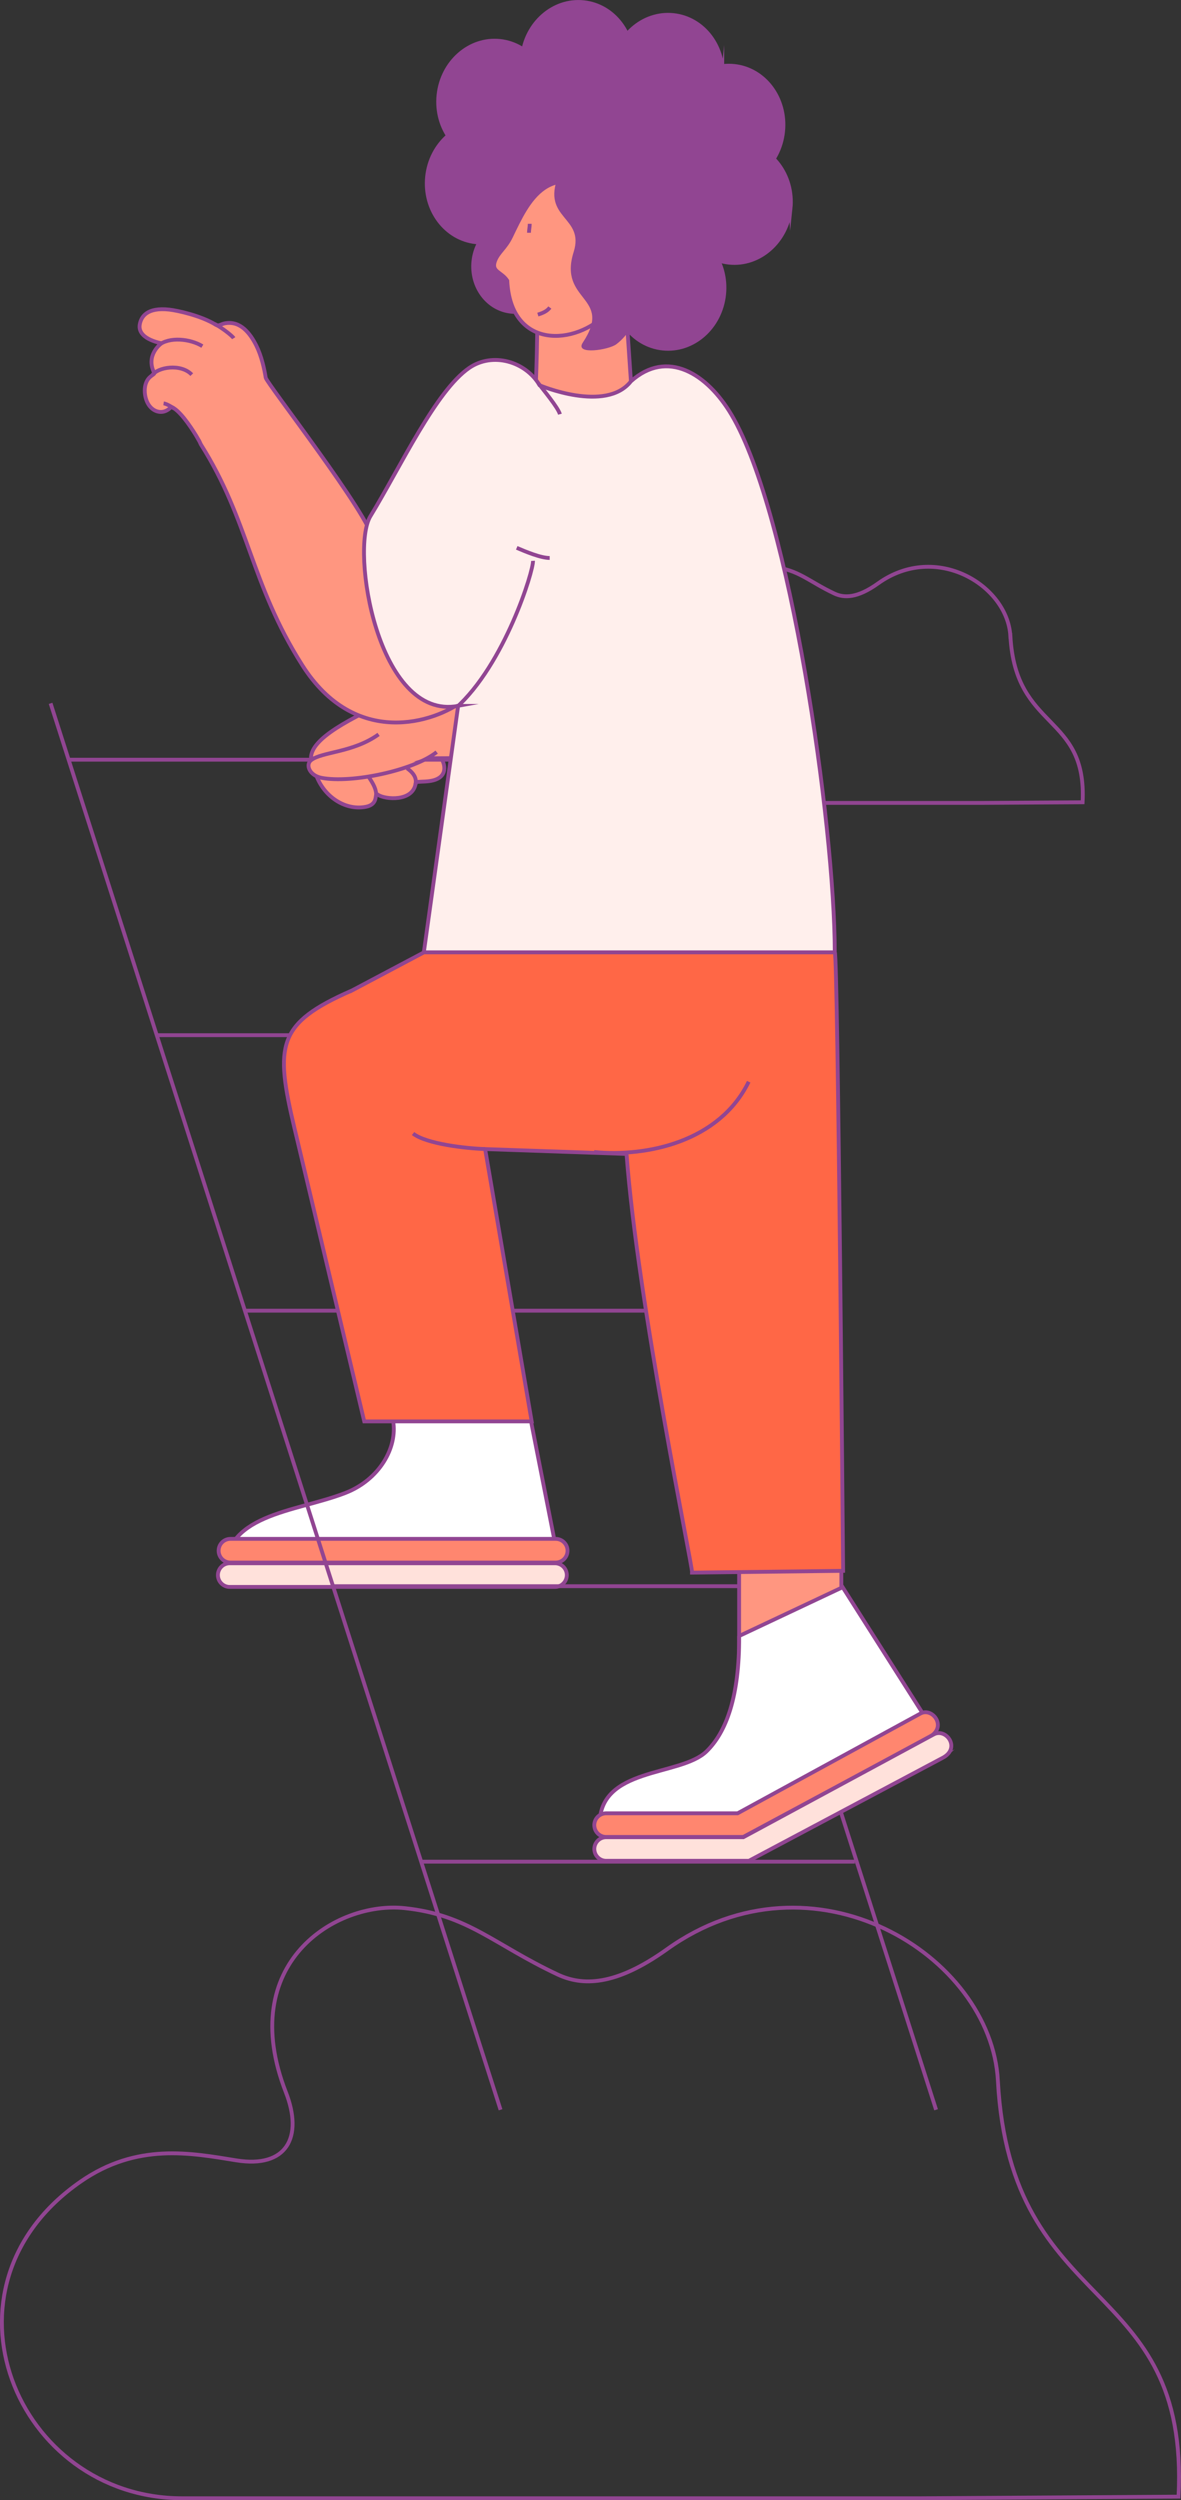 <?xml version="1.0" encoding="UTF-8"?>
<svg id="Layer_2" data-name="Layer 2" xmlns="http://www.w3.org/2000/svg" viewBox="0 0 415.09 878.73">
  <rect x="0" y="0" width="415.09" height="878.73" fill="#333333" stroke="none"/>
  <defs>
    <style>
      .cls-1, .cls-2, .cls-3, .cls-4, .cls-5, .cls-6, .cls-7, .cls-8, .cls-9, .cls-10, .cls-11, .cls-12, .cls-13 {
        stroke: #914592;
        stroke-miterlimit: 22.93;
      }

      .cls-1, .cls-11, .cls-13 {
        stroke-width: 1.29px;
      }

      .cls-1, .cls-14, .cls-13 {
        fill: #914592;
      }

      .cls-2 {
        fill: #ffefec;
      }

      .cls-2, .cls-3, .cls-4, .cls-5, .cls-6, .cls-7, .cls-8, .cls-9, .cls-10, .cls-12 {
        stroke-width: 1.35px;
      }

      .cls-2, .cls-3, .cls-4, .cls-5, .cls-6, .cls-7, .cls-15, .cls-14, .cls-13 {
        fill-rule: evenodd;
      }

      .cls-3, .cls-8 {
        fill: #ffe1db;
      }

      .cls-4 {
        fill: #fff;
      }

      .cls-5, .cls-10, .cls-15 {
        fill: #ff9680;
      }

      .cls-6, .cls-9 {
        fill: #ff866f;
      }

      .cls-7 {
        fill: #ff6746;
      }

      .cls-11, .cls-12 {
        fill: none;
      }
    </style>
  </defs>
  <g id="Layer_1-2" data-name="Layer 1">
    <g>
      <g>
        <path class="cls-13" d="m188.91,66.13c-1.21,11.63-10.88,20.15-21.6,19.03-10.72-1.11-18.43-11.44-17.22-23.07,1.21-11.63,10.89-20.15,21.6-19.04,10.72,1.11,18.43,11.45,17.22,23.07Z"/>
        <path class="cls-13" d="m192.92,37.44c-1.21,11.63-10.88,20.15-21.6,19.03-10.72-1.11-18.43-11.44-17.22-23.07,1.21-11.63,10.89-20.15,21.6-19.04s18.43,11.45,17.22,23.07Z"/>
        <path class="cls-13" d="m253.89,28.33c-1.21,11.63-10.88,20.15-21.6,19.04-10.72-1.11-18.43-11.44-17.22-23.07,1.21-11.63,10.89-20.15,21.6-19.03,10.72,1.11,18.43,11.43,17.22,23.06Z"/>
        <path class="cls-13" d="m222.37,23.81c-1.21,11.63-10.88,20.15-21.6,19.04-10.72-1.11-18.43-11.45-17.22-23.07,1.21-11.63,10.89-20.15,21.6-19.03,10.72,1.11,18.43,11.44,17.22,23.07Z"/>
        <path class="cls-13" d="m254.53,103.5c-1.21,11.63-10.88,20.15-21.6,19.03-10.72-1.11-18.43-11.44-17.22-23.07,1.21-11.63,10.89-20.15,21.6-19.04,10.72,1.11,18.43,11.45,17.22,23.07Z"/>
        <path class="cls-13" d="m196.21,94.92c-.93,8.96-8.33,15.52-16.59,14.66-8.26-.86-14.17-8.8-13.25-17.75.93-8.95,8.37-15.5,16.61-14.64,8.23.86,14.15,8.76,13.22,17.73Z"/>
        <path class="cls-13" d="m275.26,46.23c-1.21,11.63-10.88,20.15-21.6,19.03-10.72-1.11-18.43-11.44-17.22-23.07,1.21-11.63,10.89-20.15,21.6-19.04,10.72,1.11,18.43,11.45,17.22,23.07Z"/>
        <path class="cls-13" d="m277.87,73.31c-1.21,11.61-10.9,20.15-21.61,19.04-10.71-1.11-18.43-11.45-17.22-23.07,1.21-11.63,10.89-20.15,21.6-19.03,10.71,1.11,18.44,11.46,17.23,23.07Z"/>
        <path class="cls-13" d="m213.77,58.28h0c-.72,6.9-6.89,11.91-13.79,11.19-6.9-.72-11.91-6.89-11.19-13.79.72-6.9,6.89-11.91,13.79-11.19s11.91,6.89,11.19,13.79Z"/>
        <circle class="cls-1" cx="211.63" cy="64.09" r="44.23"/>
        <path class="cls-13" d="m192.94,52.71c6.9.72,11.91,6.89,11.19,13.79-.72,6.9-6.89,11.91-13.79,11.19-6.9-.72-11.91-6.89-11.19-13.79.72-6.9,6.89-11.91,13.79-11.19h0Z"/>
        <path class="cls-11" d="m201.19,90.23c-2.48-4.1,1.27-3.55,2.09-8.9"/>
        <path class="cls-11" d="m208.28,75.42c-.32,1.26-.47,2.56-.45,3.86"/>
        <path class="cls-11" d="m198.57,73.66c-.32,1.26-.47,2.56-.46,3.86"/>
        <path class="cls-11" d="m197.14,100.3c7.83,4.66,11.75.23,14.8-3.17"/>
        <path class="cls-13" d="m227.35,59.32c-.72,6.9-6.89,11.91-13.79,11.19-6.9-.72-11.91-6.89-11.19-13.79.72-6.9,6.89-11.91,13.79-11.19,6.9.72,11.9,6.89,11.19,13.79Z"/>
        <path class="cls-14" d="m217.94,37.96c12.98,1.61,21.93,9.13,23.55,22.51,1.29,10.69,4.61,23.18-.76,31.98-1.6,2.62-11.44,8.36-10.4,3.51,3.84-17.88-12.41-9.39-13.56-26.49-.82-12.15-13.68-6.11-13.71-21.12.04-.24,1.8-5.57,4.2-7.09.74-.47,9.41-3.47,10.68-3.3Z"/>
        <path class="cls-14" d="m207.15,56.48c4.25.61,2.01-3.47-2.76-1.89-5.04,1.66-11.99,4.8-14.09,9.53-2.43,5.48-5.09,9.18,1.52,8.46,8.03-.87,5.05-8.96,12.54-10.83,9.06-2.25.55-3.18,2.65-5.27.05-.04-.03-.01.16.01Z"/>
      </g>
      <g>
        <path class="cls-12" d="m350.74,731.33c-2.37-44.18-65-82.99-116.35-46.21-18.26,13.06-29.8,12.89-38.43,8.83-22.58-10.63-31.43-20.92-53.68-23.3-24.28-2.6-59.49,19.37-41.8,64.72,6.18,15.84.22,26.78-17.44,23.92-15.95-2.58-34.87-6.28-54.69,7.45-53.61,37.18-22.65,111.31,35.7,111.31h259.46s90.71-.57,90.71-.57c3.92-78.35-58.97-62.5-63.49-146.16Z"/>
        <path class="cls-12" d="m355.11,223.54c-.95-17.66-25.98-33.19-46.51-18.48-7.3,5.23-11.93,5.16-15.36,3.54-9.03-4.25-12.57-8.37-21.46-9.32-9.71-1.03-23.78,7.74-16.71,25.88,2.47,6.34.08,10.7-6.97,9.57-6.38-1.03-13.94-2.52-21.86,2.98-21.43,14.86-9.06,44.49,14.27,44.49h103.71s36.29-.23,36.29-.23c1.57-31.32-23.59-24.99-25.38-58.44Z"/>
        <path class="cls-4" d="m138.17,499.42c1.61,9.35-4.82,20.66-16.8,25.31-17.76,6.9-43.85,7.19-42.27,29.72,50.49,0,75.95-.09,118.34-.09l-10.82-54.92-48.45-.02Z"/>
        <path class="cls-9" d="m199.47,545.02h0c0,2.3-1.86,4.16-4.16,4.16h-114.31c-2.3,0-4.16-1.86-4.16-4.16h0c0-2.3,1.86-4.16,4.16-4.16h114.31c2.3,0,4.16,1.86,4.16,4.16Z"/>
        <path class="cls-8" d="m199.22,553.59h0c0,2.3-1.86,4.16-4.16,4.16h-114.31c-2.3,0-4.16-1.86-4.16-4.16h0c0-2.3,1.86-4.16,4.16-4.16h114.31c2.3,0,4.16,1.86,4.16,4.16Z"/>
        <path class="cls-5" d="m116.36,270.11c9.64-5.08,26.41-9.77,36.89-5.33,1.96.81,4.48,5.59,1.65,8.17s-8.67,1.27-8.79,2.22c-.84,6.81-10.93,5.81-13.24,4.16-1.64-1.18.67,3.24-4.23,4.22-6.81,1.39-14.31-3.01-17.37-10.73-.59-1.42,1.82-.98,5.09-2.7Z"/>
        <path class="cls-5" d="m186.06,212.08c6.57-5.15,12.37,3.59,12.94,12.99.93,15.27,10.35,21.22,3.48,26.61-7.36,5.78-36.52,13.52-43.34,14.75-.86.16-43.11.12-49.84.12-.3-14.13,56.51-28.2,70.22-44.39.3-.33,6.18-9.83,6.53-10.1Z"/>
        <line class="cls-12" x1="329.01" y1="741.51" x2="145.91" y2="169.2"/>
        <line class="cls-12" x1="175.93" y1="741.51" x2="17.78" y2="247.2"/>
        <line class="cls-12" x1="175.83" y1="267.01" x2="23.71" y2="267.01"/>
        <line class="cls-12" x1="206.99" y1="363.83" x2="54.87" y2="363.83"/>
        <line class="cls-12" x1="238.14" y1="460.66" x2="86.03" y2="460.66"/>
        <line class="cls-12" x1="269.31" y1="557.49" x2="117.19" y2="557.49"/>
        <line class="cls-12" x1="300.46" y1="654.31" x2="148.35" y2="654.31"/>
        <path class="cls-5" d="m70.09,155.11c-.3-.55-.69-1.22-1.13-1.96-2.26-3.72-6.12-9.28-8.79-10.13-2.36,2.62-5.58,2.12-7.48-.17-1.7-2.03-2.27-5.6-1.43-8.06.87-2.58,2.85-2.99,3.01-3.61-3.32-6.41,2.45-10.49,2.45-10.52-5.96-1.33-8.05-3.84-7.61-6.54s2.42-6.19,10.4-5.3c2.81.31,11.1,2.09,16.34,5.32,1.02.63,1.8-.26,3.28-.52,5.4-.93,8.79,3.52,10.96,7.85,1.81,3.63,2.81,8.17,3.3,11.28.28,1.89,36.8,48.69,37.7,57l31.95,56.36c-10.17,7.87-38.17,17.04-56.8-12.33-18.28-28.83-18.63-50.69-35.66-77.61l-.49-1.06Z"/>
        <rect class="cls-10" x="259.78" y="541.41" width="35.93" height="45.43"/>
        <path class="cls-7" d="m123.52,348.2c-26.12,11.48-26.97,19.07-20.01,48.36l24.52,103.01h58.84s-16.36-95.71-16.36-95.71l49.7,1.71c3.87,52.02,23.23,145.05,23.05,147.15l53.07-.62s-1.85-217.37-2.92-217.37h-144.43s-25.45,13.49-25.45,13.49Z"/>
        <path class="cls-5" d="m222.63,148.62c-9.64,0-25.38-.49-35.02-.49,1.12-15.52,1.31-33.03,1.31-48.48,8.98,1.35,21.76.29,30.74,1.64.66,14.11,2.3,33.25,2.96,47.34Z"/>
        <path class="cls-2" d="m161.02,248.1c-28.25,5.31-37.97-54.95-30.83-66.66,10.7-17.55,22.99-44.09,34.76-52.15,8.21-5.62,19.8-2.29,24.7,6.12,0,0,23.29,9.89,32.11-1.39,12.73-11.42,26.77-2.77,35.38,11.83,20.57,34.81,36.22,143.97,36.26,188.86h-144.43s12.05-86.61,12.05-86.61Z"/>
        <path class="cls-12" d="m263.15,380.19c-10.25,21.03-35.67,26.53-54.33,24.7"/>
        <path class="cls-5" d="m213.44,109.91c13.9-14.75,10.92-33.56,1.52-39.97-22.24-15.2-29.34.72-35.36,13.24-1.95,4.06-4.39,5.41-5.57,8.41-1.55,3.98,2.17,3.87,4.26,7.06,1.2,24.4,24.17,22.92,35.16,11.27Z"/>
        <path class="cls-12" d="m187.33,197.11c.24,3.43-9.99,36.46-27.12,51.74"/>
        <path class="cls-12" d="m196.8,145.58c-.68-2.39-5.88-8.59-7.59-10.87"/>
        <path class="cls-4" d="m259.79,574.99c.13,21.38-4.57,33.89-11.51,40.61-9.2,8.88-37.97,5.31-37.51,25.99h44.6c33.19-18.37,38.69-20.53,69.94-37.83l-29.14-45.91-36.38,17.15Z"/>
        <path class="cls-12" d="m67.4,131.67c-3.9-4.05-12.07-2.59-13.87.21"/>
        <path class="cls-12" d="m71.12,121.66c-4.21-2.58-11.64-3.43-15.43-.25"/>
        <path class="cls-12" d="m82.14,118.87c-.57-.93-4.33-3.81-6.68-4.99"/>
        <path class="cls-12" d="m57.5,141.77c1.26.18,3.06,1.41,3.66,1.77"/>
        <path class="cls-12" d="m204.89,93.62c.86.65,1.89,1.05,2.96,1.15,3.23.32,6.11-2.05,6.43-5.28.29-4.65-4.04-8.06-8.24-4.82"/>
        <path class="cls-12" d="m208.19,91.49c-1.59-1.79-.64-4.21.94-4.66"/>
        <path class="cls-12" d="m193.25,108.08c-.91,1.23-2.25,1.88-4.21,2.49"/>
        <path class="cls-12" d="m185.92,81.81c0-.93.27-2.05.27-3.15"/>
        <path class="cls-12" d="m193.2,196.11c-3.22,0-8.57-2.28-11.58-3.56"/>
        <path class="cls-12" d="m145.18,398.41c4.67,3.64,18.47,5.22,25.33,5.44"/>
        <path class="cls-15" d="m143.54,268.35c-9.42,4.4-20.03,7.08-30.51,5.05-4.3-.83-5.7-4.61-3.71-6.19,3.82-3.03,14.75-2.62,23.74-9.09l18.42,7.97c-.06-.39-7.34,1.96-7.94,2.26Z"/>
        <path class="cls-12" d="m153.48,264.33c-8.09,6.48-29.97,11.08-40.45,9.06-4.3-.83-5.7-4.61-3.71-6.19,3.82-3.03,14.75-2.62,23.74-9.09"/>
        <path class="cls-12" d="m129.5,272.93c1.76,2.64,2.86,4.58,2.7,6.81"/>
        <path class="cls-12" d="m143.05,270.01c3.54,2.52,3.18,4.58,2.98,5.69"/>
        <path class="cls-6" d="m326.62,610.52l-65.4,35.11h-48.18c-2.29,0-4.15-1.86-4.16-4.16h0c0-2.29,1.86-4.15,4.16-4.16h46.22s64.23-35.05,64.23-35.05c4.29-2.35,9.59,4.77,3.13,8.25Z"/>
        <path class="cls-3" d="m331.34,617.81l-68.12,36.2h-50.17c-2.29,0-4.15-1.86-4.16-4.15h0c0-2.29,1.87-4.15,4.16-4.15h48.23s66.93-36.14,66.93-36.14c4.31-2.33,9.62,4.8,3.12,8.25Z"/>
      </g>
      <path class="cls-14" d="m215.17,57.41c12.38,6.71,18.4,17.76,14.78,31.81-2.9,11.22-4.48,25.06-13.32,31.77-2.63,2-14.75,3.89-11.8-.56,10.87-16.42-8.76-14.29-3.2-31.88,3.95-12.51-11.32-11.5-5.46-26.56.14-.23,4-4.88,6.99-5.47.93-.18,10.8.21,12.01.88Z"/>
    </g>
  </g>
</svg>